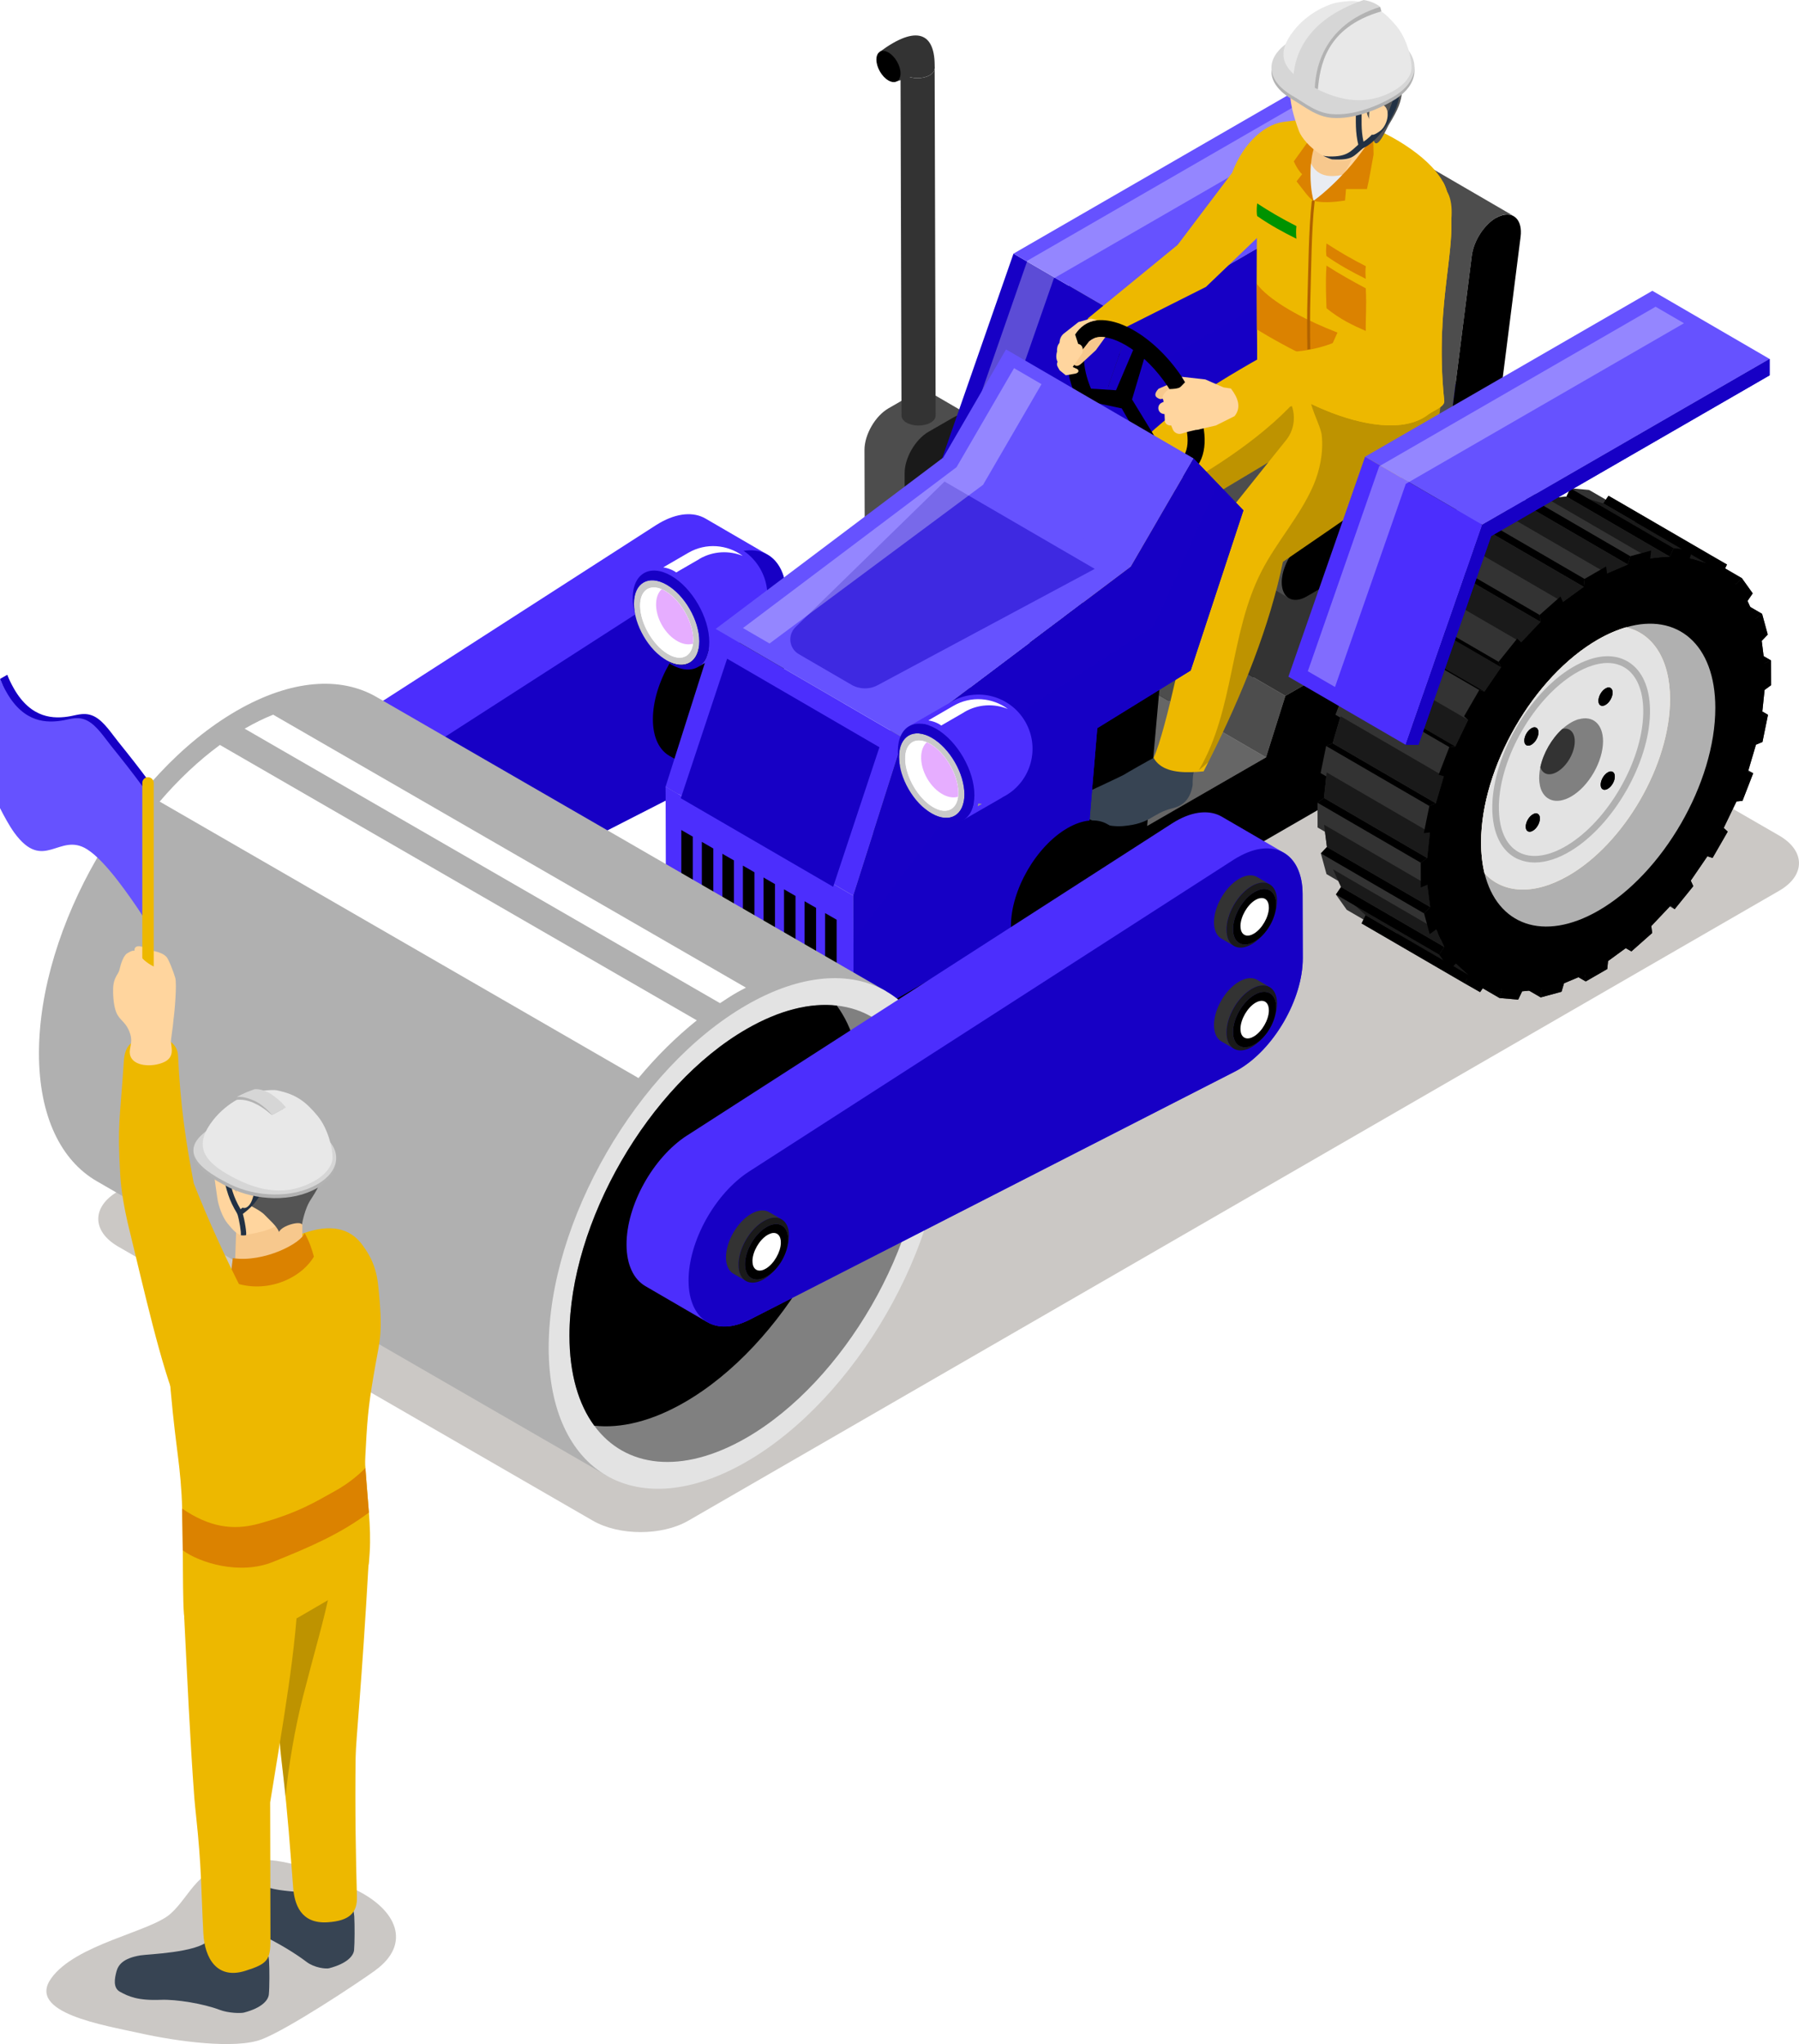 <?xml version="1.0" encoding="UTF-8"?>
<svg xmlns="http://www.w3.org/2000/svg" width="290.01" height="329.46" viewBox="0 0 290.01 329.46">
  <defs>
    <style>
      .cls-1, .cls-2 {
        fill: #edb800;
      }

      .cls-3, .cls-2, .cls-4, .cls-5, .cls-6, .cls-7, .cls-8, .cls-9, .cls-10, .cls-11, .cls-12, .cls-13, .cls-14, .cls-15, .cls-16, .cls-17 {
        fill-rule: evenodd;
      }

      .cls-3, .cls-18 {
        opacity: .2;
      }

      .cls-19 {
        fill: #7c7c7c;
      }

      .cls-20 {
        fill: gray;
      }

      .cls-21 {
        fill: #e3e3e3;
      }

      .cls-22 {
        fill: #50463e;
      }

      .cls-22, .cls-23 {
        mix-blend-mode: multiply;
      }

      .cls-22, .cls-23, .cls-24 {
        opacity: .3;
      }

      .cls-25 {
        opacity: .5;
      }

      .cls-25, .cls-26, .cls-6, .cls-23 {
        fill: #1700c5;
      }

      .cls-27 {
        fill: #fdeccf;
      }

      .cls-28, .cls-10 {
        fill: #f7c88d;
      }

      .cls-29 {
        fill: #969696;
      }

      .cls-4 {
        fill: #e9ecf2;
      }

      .cls-30 {
        fill: #4d4d4d;
      }

      .cls-31 {
        isolation: isolate;
      }

      .cls-5, .cls-32 {
        fill: #374453;
      }

      .cls-33 {
        fill: #c9c9c9;
      }

      .cls-34 {
        fill: #b0b0b0;
      }

      .cls-7, .cls-35 {
        fill: #ffd59e;
      }

      .cls-36, .cls-15 {
        fill: #6652ff;
      }

      .cls-8 {
        fill: #b06200;
      }

      .cls-37, .cls-24 {
        fill: #fff;
      }

      .cls-38 {
        fill: #666;
      }

      .cls-9 {
        fill: #223144;
      }

      .cls-24 {
        mix-blend-mode: screen;
      }

      .cls-39, .cls-12 {
        fill: #db8200;
      }

      .cls-11 {
        fill: #d6d6d6;
      }

      .cls-40 {
        fill: #4c2efd;
      }

      .cls-13 {
        fill: #b2b2b2;
      }

      .cls-14 {
        fill: #545454;
      }

      .cls-41 {
        fill: #333;
      }

      .cls-42 {
        fill: #1a1a1a;
      }

      .cls-16 {
        fill: #009300;
      }

      .cls-43 {
        fill: #e6adff;
      }

      .cls-17 {
        fill: #e8e8e8;
      }
    </style>
  </defs>
  <g class="cls-31">
    <g id="_レイヤー_2" data-name="レイヤー 2">
      <g id="Layout">
        <g>
          <g>
            <path class="cls-22" d="M286.82,143.57l-175.85,101.53c-4.25,2.46-11.15,2.46-15.41,0l-76.53-44.19c-4.25-2.46-4.25-6.44,0-8.89l175.85-101.53c4.25-2.46,11.15-2.46,15.41,0l76.53,44.19c4.25,2.46,4.25,6.44,0,8.89Z"/>
            <g>
              <path class="cls-40" d="M27.56,134.95l78.15-50.28c.2-.13.41-.26.61-.37,2.88-1.66,5.51-1.82,7.41-.72l9.99,5.81c1.85,1.06,3.03,3.37,3.04,6.67l.03,10.31c.02,6.64-4.67,14.69-10.38,17.98-.2.12-.4.23-.61.33l-78.18,39.97c-2.71,1.39-5.13,1.42-6.89.35.03.02.05.04.08.06l-9.99-5.81c-1.87-1.09-3.03-3.41-3.04-6.68-.02-6.35,4.27-14.07,9.78-17.62Z"/>
              <path class="cls-26" d="M116.31,90.11c-.2.12-.4.24-.61.37l-78.15,50.28c-5.51,3.55-9.8,11.27-9.78,17.62.02,6.35,4.33,9.1,9.85,6.28l78.18-39.97c.2-.1.41-.21.61-.33,5.7-3.29,10.39-11.34,10.38-17.98l-.03-10.31c-.02-6.64-4.74-9.25-10.44-5.95Z"/>
            </g>
            <g>
              <path d="M120.51,129.1l-12.59-7.27c-1.65-.95-2.67-2.99-2.67-5.9,0-5.81,4.08-12.87,9.11-15.77,2.51-1.45,4.79-1.59,6.44-.64l12.59,7.27-12.88,22.3Z"/>
              <path class="cls-21" d="M136.06,112.69c0-5.81-4.08-8.16-9.11-5.26-5.03,2.9-9.11,9.96-9.11,15.77s4.08,8.16,9.11,5.26c5.03-2.9,9.11-9.96,9.11-15.77Z"/>
            </g>
            <g>
              <g>
                <path class="cls-30" d="M143.22,65.82l3.97-2.29c1.08-.62,2.05-.68,2.76-.27l6.47,3.76c.69.4,1.13,1.26,1.13,2.49l.06,21.92c0,2.47-1.73,5.46-3.87,6.7l-3.97,2.29c-1.08.62-2.06.68-2.76.26,0,0-6.46-3.75-6.46-3.75-.7-.4-1.13-1.27-1.13-2.49l-.06-21.92c0-2.47,1.72-5.46,3.86-6.7Z"/>
                <path class="cls-42" d="M149.69,69.59c-2.14,1.24-3.87,4.23-3.86,6.7l.06,21.92c0,2.47,1.75,3.46,3.89,2.22l3.97-2.29c2.14-1.24,3.87-4.23,3.87-6.7l-.06-21.92c0-2.47-1.75-3.45-3.89-2.22l-3.97,2.29Z"/>
              </g>
              <g>
                <g class="cls-31">
                  <path class="cls-41" d="M145.17,11.02l.16,55.98c0,.4.27.81.8,1.12,1.07.62,2.81.62,3.89,0,.54-.31.81-.72.81-1.14l-.16-55.98c0,.41-.27.82-.81,1.14-1.08.62-2.82.62-3.89,0-.53-.31-.8-.71-.8-1.12Z"/>
                  <path class="cls-41" d="M145.98,9.88c-1.08.62-1.08,1.63-.01,2.25,1.07.62,2.81.62,3.89,0,1.08-.62,1.08-1.63.01-2.25-1.07-.62-2.81-.62-3.89,0Z"/>
                </g>
                <path class="cls-41" d="M150.67,11c.16-5.8-2.92-7.04-8.83-2.66l2.77,4.75c.86-.22,6.06-2.09,6.06-2.09Z"/>
                <path d="M141.28,9.6c0-1.24.87-1.75,1.94-1.14,1.08.62,1.95,2.13,1.95,3.37s-.87,1.76-1.95,1.14c-1.07-.61-1.94-2.12-1.94-3.37Z"/>
              </g>
            </g>
            <g>
              <g class="cls-31">
                <path class="cls-40" d="M118.63,103.99l-6.12,3.52c.88-.5,1.49-1.46,1.72-2.8-2.75-.24-5.33-1.76-6.82-4.33-1.49-2.58-1.51-5.59-.33-8.09-1.26-.46-2.39-.42-3.26.08l6.12-3.52s.1-.05.15-.07c.17-.11.34-.22.52-.33,4.18-2.41,9.52-.98,11.93,3.2,2.41,4.18.98,9.52-3.2,11.93-.17.1-.33.18-.5.27-.07.05-.14.1-.21.15Z"/>
                <g>
                  <path class="cls-29" d="M115.56,104.9c-.34.2-.6.34-.68.39.04-.15.07-.3.09-.45.2,0,.39.03.59.06Z"/>
                  <path class="cls-37" d="M112.77,90.09c-3.8,2.2-4.17,2.41-3.46,2.01-.1.05-.19.11-.3.17-.7-.53-1.67-.77-2.09-.82.21-.12.41-.24.6-.35-.71.41-.34.19,3.46-2.01,2.84-1.64,6.28-1.33,8.76.51-2.2-.89-4.77-.8-6.98.48Z"/>
                </g>
                <path class="cls-33" d="M112.74,103.37c0-3.37-2.36-7.46-5.27-9.13-2.91-1.67-5.27-.29-5.27,3.08,0,3.37,2.36,7.46,5.27,9.13,2.91,1.67,5.27.29,5.27-3.08Z"/>
                <path class="cls-26" d="M114.34,103.48c0,3.95-2.76,5.56-6.17,3.61-.74-.43-1.45-.98-2.11-1.64-.13-.13-.27-.26-.4-.4.56.56,1.17,1.04,1.8,1.4,2.91,1.67,5.27.29,5.27-3.08,0-3.37-2.36-7.46-5.27-9.13-2.91-1.67-5.27-.29-5.27,3.08,0,.71.11,1.45.3,2.2-.05-.18-.09-.36-.14-.54-.23-.87-.35-1.74-.35-2.58,0-3.95,2.76-5.56,6.17-3.61,3.41,1.95,6.17,6.74,6.17,10.69Z"/>
              </g>
              <path class="cls-37" d="M107.6,105.37c-2.36-1.44-4.34-4.85-4.41-7.63-.07-2.78,1.78-3.86,4.15-2.43,2.36,1.44,4.34,4.86,4.41,7.63.07,2.78-1.78,3.86-4.15,2.43Z"/>
              <path class="cls-37" d="M111.71,103.74c.03-.25.05-.51.04-.79-.08-2.78-2.05-6.2-4.41-7.63-.23-.14-.46-.26-.67-.35-2.03-.86-3.54.27-3.47,2.78.07,2.77,2.04,6.19,4.41,7.63,2.12,1.29,3.84.55,4.11-1.64Z"/>
              <path class="cls-43" d="M111.71,103.74c.03-.25.05-.51.04-.79-.08-2.78-2.05-6.2-4.41-7.63-.23-.14-.46-.26-.67-.35-.52.48-.85,1.23-.9,2.2-.13,2.39,1.49,5.2,3.62,6.27.85.43,1.66.51,2.33.31Z"/>
            </g>
            <g>
              <g>
                <polygon class="cls-41" points="155.6 86.18 155.59 82.19 156.64 81.43 157.01 77.95 156.09 77.42 156.98 73.05 158.03 72.61 159.25 68.46 158.48 68.01 160.2 63.55 161.17 63.46 163.23 59.18 162.58 58.59 165.03 54.36 165.87 54.61 168.54 50.69 168.14 49.81 171.14 46.07 171.92 46.53 174.91 43.38 174.76 42.25 178.11 39.29 179.01 39.81 181.87 37.73 182 36.45 185.48 34.44 186.65 35.13 188.98 34.13 189.37 32.79 192.73 31.88 194.59 32.96 195.73 32.85 196.36 31.51 199.37 31.77 202.07 33.34 202.5 32.72 204.96 34.12 221.6 43.79 221.3 44.42 224 46 225.75 48.45 224.91 49.67 225.35 50.64 227.26 51.75 228.17 55.09 227.2 56.1 227.51 58.57 228.7 59.26 228.71 63.25 227.66 64.01 227.3 67.49 228.21 68.02 227.32 72.4 226.27 72.84 225.05 76.97 225.83 77.43 224.1 81.89 223.13 81.99 221.07 86.26 221.72 86.85 219.28 91.09 218.44 90.83 215.76 94.75 216.17 95.63 213.16 99.36 212.39 98.91 209.4 102.07 209.54 103.19 206.19 106.16 205.28 105.63 202.43 107.71 202.3 108.99 198.83 111 197.65 110.32 195.33 111.3 194.93 112.66 191.57 113.56 189.71 112.48 188.58 112.59 187.94 113.92 184.93 113.67 182.23 112.1 181.8 112.72 179.34 111.32 162.7 101.65 163.01 101.02 160.3 99.45 158.56 96.99 159.39 95.77 158.95 94.81 157.04 93.7 156.13 90.36 157.11 89.33 156.8 86.88 155.6 86.18"/>
                <polygon points="205.79 105.26 189.15 95.59 189.55 96.49 206.19 106.16 205.79 105.26"/>
                <polygon points="228.21 68.02 211.57 58.35 210.59 58.45 227.23 68.12 228.21 68.02"/>
                <polygon points="198.69 109.87 182.05 100.2 182.19 101.33 198.83 111 198.69 109.87"/>
                <polygon points="228.7 59.26 212.06 49.59 211.01 50.04 227.65 59.71 228.7 59.26"/>
                <polygon points="191.71 112.28 175.07 102.61 174.93 103.89 191.57 113.56 191.71 112.28"/>
                <polygon points="227.26 51.75 210.62 42.08 209.58 42.85 226.22 52.52 227.26 51.75"/>
                <polygon points="185.33 112.32 168.69 102.65 168.29 104 184.93 113.67 185.33 112.32"/>
                <polygon points="224 46 207.36 36.33 206.39 37.35 223.03 47.02 224 46"/>
                <polygon points="179.98 109.98 163.34 100.31 162.7 101.65 179.34 111.32 179.98 109.98"/>
                <polygon points="219.14 42.39 202.5 32.72 201.66 33.94 218.3 43.61 219.14 42.39"/>
                <polygon class="cls-42" points="177.91 108.09 161.27 98.42 163.34 100.31 179.98 109.98 177.91 108.09"/>
                <polygon class="cls-42" points="218.3 43.61 201.66 33.94 198.97 33.13 215.61 42.79 218.3 43.61"/>
                <polygon points="176.03 105.44 159.39 95.77 158.56 96.99 175.2 106.66 176.03 105.44"/>
                <polygon points="213 41.18 196.36 31.51 195.73 32.85 212.36 42.52 213 41.18"/>
                <polygon class="cls-42" points="174.73 102.6 158.09 92.93 159.39 95.77 176.03 105.44 174.73 102.6"/>
                <polygon class="cls-42" points="212.36 42.52 195.73 32.85 192.59 33.17 209.23 42.84 212.36 42.52"/>
                <polygon points="173.75 99 157.11 89.33 156.13 90.36 172.77 100.03 173.75 99"/>
                <polygon points="206.01 42.46 189.37 32.79 188.98 34.13 205.62 43.8 206.01 42.46"/>
                <polygon class="cls-42" points="173.29 95.4 156.65 85.73 157.11 89.33 173.75 99 173.29 95.4"/>
                <polygon class="cls-42" points="205.62 43.8 188.98 34.13 185.62 35.57 202.26 45.24 205.62 43.8"/>
                <polygon points="173.28 91.1 156.64 81.43 155.59 82.19 172.23 91.86 173.28 91.1"/>
                <polygon points="198.64 46.12 182 36.45 181.87 37.73 198.51 47.4 198.64 46.12"/>
                <polygon class="cls-42" points="173.72 86.98 157.08 77.31 156.64 81.43 173.28 91.1 173.72 86.98"/>
                <polygon class="cls-42" points="198.51 47.4 181.87 37.73 178.52 40.17 195.16 49.84 198.51 47.4"/>
                <polygon points="174.67 82.28 158.03 72.61 156.98 73.05 173.62 82.72 174.67 82.28"/>
                <polygon points="191.4 51.92 174.76 42.25 174.91 43.38 191.55 53.05 191.4 51.92"/>
                <polygon class="cls-42" points="175.95 77.93 159.31 68.26 158.03 72.61 174.67 82.28 175.95 77.93"/>
                <polygon class="cls-42" points="191.55 53.05 174.91 43.38 171.79 46.67 188.42 56.34 191.55 53.05"/>
                <polygon class="cls-42" points="179.87 68.85 163.23 59.18 161.17 63.46 177.81 73.13 179.87 68.85"/>
                <polygon class="cls-42" points="185.18 60.36 168.54 50.69 165.87 54.61 182.51 64.28 185.18 60.36"/>
                <polygon points="177.81 73.13 161.17 63.46 160.2 63.55 176.84 73.22 177.81 73.13"/>
                <polygon points="184.78 59.48 168.14 49.81 168.54 50.69 185.18 60.36 184.78 59.48"/>
                <polygon points="182.51 64.28 165.87 54.61 165.03 54.36 181.67 64.03 182.51 64.28"/>
                <polygon points="198.64 46.12 198.51 47.4 195.16 49.84 194.75 48.96 191.4 51.92 191.55 53.05 188.42 56.34 187.78 55.74 184.78 59.48 185.18 60.36 182.51 64.28 181.67 64.03 179.22 68.26 179.87 68.85 177.81 73.13 176.84 73.22 175.12 77.68 175.95 77.93 174.67 82.28 173.62 82.72 172.73 87.09 173.72 86.98 173.28 91.1 172.23 91.86 172.24 95.85 173.29 95.4 173.75 99 172.77 100.03 173.68 103.37 174.73 102.6 176.03 105.44 175.2 106.66 176.94 109.12 177.91 108.09 179.98 109.98 179.34 111.32 181.8 112.72 182.64 111.49 185.33 112.32 184.93 113.67 187.94 113.92 188.58 112.59 191.71 112.28 191.57 113.56 194.93 112.66 195.33 111.3 198.69 109.87 198.83 111 202.3 108.99 202.43 107.71 205.79 105.26 206.19 106.16 209.54 103.19 209.4 102.07 212.52 98.77 213.16 99.36 216.17 95.63 215.76 94.75 218.44 90.83 219.28 91.09 221.72 86.85 221.07 86.26 223.13 81.99 224.1 81.89 225.83 77.43 224.99 77.17 226.27 72.84 227.32 72.4 228.21 68.02 227.23 68.12 227.66 64.01 228.71 63.25 228.7 59.26 227.65 59.71 227.2 56.1 228.17 55.09 227.26 51.75 226.22 52.52 224.91 49.67 225.75 48.45 224 46 223.03 47.02 220.96 45.13 221.6 43.79 219.14 42.39 218.3 43.61 215.61 42.79 216.01 41.44 213 41.18 212.36 42.52 209.23 42.84 209.37 41.55 186.54 47.08 205.62 43.8 202.26 45.24 202.12 44.11 198.64 46.12"/>
              </g>
              <path class="cls-38" d="M205.34,53.92c-1.44.42-2.94,1.06-4.5,1.95-10.43,5.98-18.87,20.63-18.88,32.7,0,1.84.2,3.51.56,5.01,2.05,8.32,9.47,11.11,18.32,6.03,10.42-5.98,18.88-20.61,18.88-32.7,0-10.27-6.13-15.39-14.38-12.99Z"/>
            </g>
            <g class="cls-31">
              <polygon class="cls-26" points="182.29 51.87 163.38 40.88 151.02 76.34 169.93 87.33 182.29 51.87"/>
              <polygon class="cls-36" points="228.6 25.13 209.69 14.15 163.38 40.88 182.29 51.87 228.6 25.13"/>
              <polygon class="cls-26" points="169.93 87.33 176.03 97.39 177.73 96.4 210.63 77.37 225.58 36.11 228.6 27.76 228.6 25.13 182.28 51.88 169.93 87.33"/>
              <polygon class="cls-24" points="165.61 42.02 210.15 16.31 214.73 18.97 169.89 44.86 158.48 77.61 154.1 75.06 165.61 42.02"/>
            </g>
            <polygon class="cls-23" points="175.79 93.19 177.73 96.4 210.63 77.37 225.58 36.11 188.14 57.72 175.79 93.19"/>
            <polygon class="cls-38" points="204.09 122.07 177.62 106.69 153.71 120.49 179.87 136.06 204.09 122.07"/>
            <polygon class="cls-30" points="204.09 122.07 177.62 106.69 180.73 96.78 207.21 112.16 204.09 122.07"/>
            <g class="cls-31">
              <polygon class="cls-41" points="237.1 94.91 210.62 79.52 180.73 96.78 207.21 112.16 237.1 94.91"/>
              <polygon class="cls-19" points="174.9 121.62 148.42 106.24 137.31 132.22 163.78 147.6 174.9 121.62"/>
              <polygon points="163.78 147.6 174.9 110.89 187.58 103.56 184.93 133.12 204.09 122.07 207.21 112.16 237.1 94.91 237.16 116.29 151.51 165.74 136.65 174.32 136.65 163.27 163.78 147.6"/>
            </g>
            <g class="cls-31">
              <polygon class="cls-41" points="217.63 84.37 194.94 71.18 186.93 94.62 209.62 107.81 217.63 84.37"/>
              <polygon class="cls-40" points="245.57 68.24 222.88 55.05 194.94 71.18 217.63 84.37 245.57 68.24"/>
              <polygon class="cls-40" points="217.63 84.37 209.62 107.81 245.62 87.02 245.57 68.24 217.63 84.37"/>
            </g>
            <g class="cls-31">
              <path class="cls-30" d="M212.52,26.85c.31-2.43,2-5.01,3.92-6.12.21-.12.42-.22.64-.31.87-.34,1.63-.31,2.21.03l24.74,14.38c-.58-.34-1.34-.37-2.21-.03-.21.08-.43.19-.64.31-1.92,1.11-3.61,3.69-3.92,6.12l-4.15,32.76-24.74-14.38,4.15-32.76Z"/>
              <path class="cls-30" d="M185.87,72.6l22.51-13,24.74,14.38-22.51,13c-2.2,1.27-3.97,4.35-3.97,6.88,0,1.25.45,2.14,1.16,2.55l-24.74-14.38c-.71-.42-1.16-1.3-1.16-2.55,0-2.53,1.77-5.61,3.97-6.88Z"/>
              <path d="M241.18,35.11c-1.92,1.11-3.61,3.69-3.92,6.12l-4.15,32.76-22.51,13c-2.2,1.27-3.97,4.35-3.97,6.88,0,2.52,1.8,3.54,3.99,2.28l29.3-16.91,5.21-41.09c.34-2.69-1.14-4.19-3.32-3.33-.21.08-.43.19-.64.31Z"/>
            </g>
            <path class="cls-1" d="M205.21,35.89l-10.8,10.35-17.12,8.61c-2.21-.62-3.29-1.39-1.85-3.59l14.4-11.79,8.79-11.63c1.82-4.86,5.47-8.15,8.88-8.24l-2.29,16.3Z"/>
            <path d="M179.31,112.86c-.31,2.27.69,3.82.27,5.91-.84,2.05-3.66,2.47-5.41,2.52-3.38.09-5.62,1.72-10.07,1.67-2.92-.03-4-1-4.33-2.74.02-.78.57-1.5,1.6-2.16,0,0,6.48-2.4,6.65-2.48.17-.08,3.8-2.72,3.88-2.92.08-.2,1.75-4.74,1.75-4.74l6.69,1-1.03,3.95Z"/>
            <path class="cls-1" d="M171.9,112.65c.8,2.79,4.7,2.27,8.96,1.38,1.07-2.68,2.08-5.32,3.02-7.89,3.19-8.65,5.64-16.61,6.87-23.42l13.7-8.19,7.44-4.45-1.61-5.11-.46-1.45-.8-2.51-.94-3-.35-1.08-.48-1.52c-2.54,1.38-5.04,2.77-7.46,4.2-8.97,5.28-16.81,11.01-20.99,18.17-2.36,8.06-4.63,21.24-6.89,34.88Z"/>
            <path class="cls-18" d="M181.04,105.52l2.84.62c3.19-8.65,5.64-16.61,6.87-23.42l13.7-8.19,7.44-4.45-1.61-5.11-.46-1.45c-5.34,6.28-13.7,11.95-23.08,16.93-.2,9.55-1.12,20.93-5.69,25.06Z"/>
            <path class="cls-32" d="M192.98,122.78c-.34,1.1-.76,1.58-.72,3.78-.4,2.25-1.47,3.28-3.23,3.71-3.39.84-3.42,2.49-8,2.88-2.72.23-6.42-1.04-7.14-2.71-.15-.79.51-1.88,1.41-2.78,0,0,5.72-2.66,5.87-2.78.15-.12,4.59-2.66,4.81-2.71.55-.12,3.18-5.55,2.78-5.63l5.91,1.96-1.68,4.29Z"/>
            <path class="cls-1" d="M185.97,122.16c1.06,1.86,3.3,2.37,6.05,2.3.64-.01,1.32-.06,2.01-.13.26-.5.5-.99.74-1.47,5.66-11.24,9.93-22.09,12.04-32.31,10.21-7.05,21.84-14.6,24.03-18.69,1.09-3.53,1.62-6.68,1.39-9.32,0-.06-.01-.13-.01-.18-.01-.14-.03-.27-.04-.4,0-.06-.01-.11-.01-.17-.01-.06-.03-.13-.03-.18-.18-1.13-.51-2.16-1.01-3.05l-7.32-.98-10.73-1.4-5.84-.77c-.07.96-.11,1.94-.11,2.94,0,.72.01,1.45.07,2.14.11,1.64.41,3.25.98,4.71.03.09.06.18.09.27.61,1.84.31,3.89-.91,5.43l-2.91,3.63-8.21,10.27c-1.04,1.26-1.77,2.75-2.16,4.34-3.11,13.47-5.97,28.15-8.11,33.04Z"/>
            <path class="cls-18" d="M193.27,124.13c.52-.4,1.02-.82,1.5-1.28,5.66-11.24,9.93-22.09,12.04-32.31,10.21-7.05,21.84-14.6,24.03-18.69,1.09-3.53,1.62-6.68,1.39-9.32,0-.06-.01-.13-.01-.18-.24-.03-.48-.04-.72-.06-3.23-.2-6.49-.2-9.73.01-1.91.11-9.13-.09-10.36,1.42-.79.96,1.52,4.79,1.67,6.49.27,2.74-.3,5.6-1.39,8.11-2.16,4.92-5.87,8.98-8.32,13.75-5.15,10-4.37,22.37-10.1,32.04Z"/>
            <path class="cls-1" d="M202.6,45.75c0,2.41.01,4.88.03,7.36,0,1.05.01,2.1.03,3.15,0,.69.01,1.39.01,2.08.09,3.37,19.84,14.52,27.61,8.44.81-.61,2.55-1.18,2.55-2.1-.23-2.17-.35-4.2-.4-6.11-.07-2.23-.01-4.3.1-6.24.51-9.43,2.47-15.58.78-21.28-.07-.31-.17-.57-.27-.84-.11-.31-.26-.61-.43-.92-2.37-4.32-9.4-8.28-13.6-9.49-4.48-1.29-11.9-.18-11.9-.18,0,0-4.37,7.77-4.44,15.94-.07,3.15-.09,6.61-.09,10.19Z"/>
            <path class="cls-39" d="M202.6,45.75c0,2.41.01,4.88.03,7.36,3.46,2.11,15.43,9.03,21.76,8.15,4.85-.68,7.08-1.91,8.04-2.69-.07-2.23-.01-4.3.1-6.24-1.3.98-4.61,3.26-7.6,3.59-3.69.38-18.56-5.12-22.33-10.17Z"/>
            <path class="cls-1" d="M202.66,56.26c0,.69.01,1.39.01,2.08.09,3.37,19.84,14.52,27.61,8.44.81-.61,2.55-1.18,2.55-2.1-1.8-17.01,2.81-25.76.48-33.63-.09-.41-.34-1.11-.69-1.76-1.57,4.28-4.98,12.97-10.22,20.3-5.13,7.16-14.9,7.9-19.74,6.67Z"/>
            <path class="cls-1" d="M231.67,43.39c-1.42,2.89-5.29,9.71-7.95,14.33-1.69,2.95-4.53,5.06-7.84,5.84l-16.44,4.09c-2.47.55-4.76-4.21-2.29-5.68l17.58-6.41,7.6-16.94s4.88-10.48,9.16-9.16c4.27,1.32,2.29,9.61.18,13.92Z"/>
            <g>
              <path class="cls-28" d="M189.53,61.45l-2.77,1.21c-.79.85-.63,1.38.25,1.67l1.63-.18.89-2.7Z"/>
              <path d="M174.98,66.91c-2.75-4.56-3.67-9.08-2.45-12.08.64-1.58,1.82-2.63,3.42-3.05,4.45-1.17,11.16,3.26,15.27,10.07,2.75,4.56,3.67,9.08,2.45,12.08-.64,1.58-1.82,2.63-3.42,3.05-.48.13-.98.19-1.51.19-4.36,0-10.09-4.18-13.76-10.26ZM176.65,54.44c-.75.2-1.26.66-1.57,1.43-.87,2.14.01,5.92,2.25,9.63,3.75,6.22,9.35,9.59,12.22,8.83.75-.2,1.26-.66,1.57-1.43.87-2.14-.02-5.92-2.25-9.63-3.4-5.64-8.33-8.94-11.36-8.94-.31,0-.6.03-.87.1Z"/>
              <path class="cls-28" d="M178.16,54.37l-1.49,2.06-1.73,1.61-.71.64c-1,.87-1.65-.38-.95-1.14l1.42-1.41.88-1.12c.88-.72,1.74-.79,2.59-.65Z"/>
              <path class="cls-35" d="M176.85,51.59l-.98-.25-2.01.57-2.36,1.85c-.47.38-.67.91-.71,1.51-.32.38-.43.85-.39,1.4-.18.63-.16,1.18.09,1.65-.28.52.1.93.34,1.37l.98.8,1.56-.27c.64-.16.62-.64.11-.82l-.55-.25,1.56-2.24.05-.53c.05-.46-.27-.88-.73-.95-.01,0-.49-1.51-.49-1.51.8-1.23,1.92-2.07,3.52-2.31Z"/>
              <path class="cls-35" d="M199.03,67.06c1.08-1.35.61-2.86-.6-4.44l-1.19-.18-2.93-1.28-3.81-.43.54.88-1.4,1.43,3.25,6.26,3.12-.72,3.02-1.51Z"/>
              <path class="cls-35" d="M193.58,69.1l-1.96.46-1.14.33c-.58.17-1.19-.13-1.42-.68l-.26-.63c-.57.03-.95-.28-1.02-.7l-.05-1.13-.23-.04c-.43-.08-.75-.45-.77-.89-.02-.38.19-.74.53-.9l.33-.16-.15-.56c-.14-.51.62-1.28,1.1-1.49,1.35-.04,1.98-.17,2.67-1.18l2.38,7.58Z"/>
              <polygon points="184.79 56.65 182.49 64.38 189.53 75.9 186.72 75.99 180.83 65.83 174.12 64.38 173.56 62.5 179.91 62.9 183.1 55.41 184.79 56.65"/>
            </g>
            <g class="cls-31">
              <path class="cls-36" d="M192.43,73.9l-30.25-17.58-10.13,17.44c8.43,6.49,18.76,12.26,30.25,17.58l10.13-17.44Z"/>
              <g>
                <polygon class="cls-37" points="137.56 144.36 107.3 126.78 107.35 145.71 137.61 163.29 137.56 144.36"/>
                <polygon class="cls-40" points="137.56 144.36 107.3 126.78 107.35 145.71 137.61 163.29 137.56 144.36"/>
              </g>
              <g>
                <polygon class="cls-40" points="145.62 118.95 115.37 101.37 107.3 126.78 137.56 144.36 145.62 118.95"/>
                <polygon class="cls-26" points="141.77 120.44 117.22 106.17 109.75 128.66 134.31 142.93 141.77 120.44"/>
              </g>
              <g>
                <polygon class="cls-36" points="182.3 91.34 152.04 73.76 115.37 101.37 145.62 118.95 182.3 91.34"/>
                <path class="cls-25" d="M176.48,91.69l-24.21-14.07-24.03,23.46c-1.31,1.28-1.04,3.45.54,4.36l8.48,4.93c1.3.75,2.9.78,4.22.07l35-18.75Z"/>
              </g>
              <g>
                <polygon class="cls-26" points="137.56 144.36 137.61 162.09 137.61 164.96 174.67 143.58 176.89 117.36 191.94 108.07 200.44 82.26 196.29 77.93 192.43 73.91 182.3 91.35 145.63 118.96 137.56 144.36"/>
                <polygon class="cls-26" points="137.56 144.36 137.61 162.09 137.61 164.96 174.67 143.58 176.89 117.36 191.94 108.07 200.44 82.26 196.29 77.93 192.43 73.91 182.3 91.35 145.63 118.96 137.56 144.36"/>
              </g>
              <polygon class="cls-23" points="137.61 151.44 137.61 164.96 174.67 143.58 176.89 117.36 191.94 108.07 200.44 82.26 196.29 77.93 186.02 100.87 165.87 113.92 137.61 151.44"/>
            </g>
            <g>
              <g>
                <polygon class="cls-41" points="212.4 133.37 212.39 129.38 213.44 128.62 213.81 125.14 212.89 124.61 213.78 120.24 214.83 119.8 216.05 115.65 215.28 115.2 217 110.75 217.97 110.65 220.03 106.37 219.38 105.78 221.83 101.55 222.67 101.8 225.34 97.88 224.94 97 227.94 93.26 228.72 93.72 231.7 90.57 231.56 89.45 234.91 86.48 235.81 87 238.67 84.92 238.8 83.64 242.28 81.63 243.45 82.32 245.77 81.32 246.17 79.98 249.53 79.07 251.39 80.15 252.52 80.04 253.16 78.7 256.17 78.97 258.87 80.53 259.3 79.91 261.76 81.32 278.4 90.99 278.1 91.62 280.8 93.19 282.55 95.64 281.71 96.86 282.15 97.83 284.06 98.94 284.97 102.28 284 103.3 284.31 105.76 285.5 106.45 285.51 110.44 284.46 111.21 284.1 114.68 285.01 115.21 284.12 119.59 283.07 120.03 281.85 124.16 282.63 124.62 280.9 129.08 279.93 129.18 277.87 133.45 278.52 134.04 276.08 138.28 275.24 138.02 272.56 141.94 272.97 142.83 269.96 146.55 269.19 146.1 266.2 149.26 266.34 150.38 262.99 153.35 262.08 152.82 259.23 154.9 259.1 156.19 255.63 158.19 254.45 157.51 252.13 158.49 251.73 159.85 248.37 160.76 246.5 159.67 245.38 159.78 244.74 161.12 241.73 160.86 239.03 159.29 238.6 159.91 236.14 158.51 219.5 148.84 219.8 148.21 217.1 146.64 215.36 144.18 216.19 142.96 215.75 142 213.84 140.89 212.93 137.55 213.91 136.52 213.6 134.07 212.4 133.37"/>
                <polygon points="262.59 152.45 245.95 142.78 246.35 143.68 262.99 153.35 262.59 152.45"/>
                <polygon points="285.01 115.21 268.37 105.54 267.39 105.64 284.03 115.31 285.01 115.21"/>
                <polygon points="255.49 157.07 238.85 147.4 238.99 148.52 255.63 158.19 255.49 157.07"/>
                <polygon points="285.5 106.45 268.86 96.78 267.81 97.23 284.45 106.9 285.5 106.45"/>
                <polygon points="248.51 159.47 231.87 149.8 231.73 151.09 248.37 160.76 248.51 159.47"/>
                <polygon points="284.06 98.94 267.42 89.27 266.37 90.04 283.01 99.71 284.06 98.94"/>
                <polygon points="242.13 159.51 225.49 149.84 225.09 151.19 241.73 160.86 242.13 159.51"/>
                <polygon points="280.8 93.19 264.16 83.52 263.19 84.54 279.83 94.21 280.8 93.19"/>
                <polygon points="236.78 157.17 220.14 147.5 219.5 148.84 236.14 158.51 236.78 157.17"/>
                <polygon points="275.94 89.58 259.3 79.91 258.46 81.14 275.1 90.81 275.94 89.58"/>
                <polygon class="cls-42" points="234.71 155.28 218.07 145.61 220.14 147.5 236.78 157.17 234.71 155.28"/>
                <polygon class="cls-42" points="275.1 90.81 258.46 81.14 255.77 80.32 272.41 89.99 275.1 90.81"/>
                <polygon points="232.83 152.63 216.19 142.96 215.36 144.18 232 153.85 232.83 152.63"/>
                <polygon points="269.8 88.37 253.16 78.7 252.52 80.04 269.16 89.71 269.8 88.37"/>
                <polygon class="cls-42" points="231.53 149.79 214.89 140.12 216.19 142.96 232.83 152.63 231.53 149.79"/>
                <polygon class="cls-42" points="269.16 89.71 252.52 80.04 249.39 80.36 266.03 90.03 269.16 89.71"/>
                <polygon points="230.55 146.19 213.91 136.52 212.93 137.55 229.57 147.22 230.55 146.19"/>
                <polygon points="262.81 89.65 246.17 79.98 245.77 81.32 262.41 90.99 262.81 89.65"/>
                <polygon class="cls-42" points="230.09 142.6 213.45 132.93 213.91 136.52 230.55 146.19 230.09 142.6"/>
                <polygon class="cls-42" points="262.41 90.99 245.77 81.32 242.42 82.76 259.06 92.43 262.41 90.99"/>
                <polygon points="230.08 138.29 213.44 128.62 212.39 129.38 229.03 139.05 230.08 138.29"/>
                <polygon points="255.44 93.31 238.8 83.64 238.67 84.92 255.31 94.59 255.44 93.31"/>
                <polygon class="cls-42" points="230.51 134.17 213.87 124.5 213.44 128.62 230.08 138.29 230.51 134.17"/>
                <polygon class="cls-42" points="255.31 94.59 238.67 84.92 235.32 87.36 251.96 97.03 255.31 94.59"/>
                <polygon points="231.47 129.47 214.83 119.8 213.78 120.24 230.42 129.91 231.47 129.47"/>
                <polygon points="248.2 99.12 231.56 89.45 231.7 90.57 248.34 100.24 248.2 99.12"/>
                <polygon class="cls-42" points="232.75 125.12 216.11 115.45 214.83 119.8 231.47 129.47 232.75 125.12"/>
                <polygon class="cls-42" points="248.34 100.24 231.7 90.57 228.58 93.86 245.22 103.53 248.34 100.24"/>
                <polygon class="cls-42" points="236.67 116.04 220.03 106.37 217.97 110.65 234.61 120.32 236.67 116.04"/>
                <polygon class="cls-42" points="241.98 107.55 225.34 97.88 222.67 101.8 239.31 111.47 241.98 107.55"/>
                <polygon points="234.61 120.32 217.97 110.65 217 110.75 233.64 120.42 234.61 120.32"/>
                <polygon points="241.58 106.67 224.94 97 225.34 97.88 241.98 107.55 241.58 106.67"/>
                <polygon points="239.31 111.47 222.67 101.8 221.83 101.55 238.47 111.22 239.31 111.47"/>
                <polygon points="255.44 93.31 255.31 94.59 251.96 97.03 251.55 96.15 248.2 99.12 248.34 100.24 245.22 103.53 244.58 102.93 241.58 106.67 241.98 107.55 239.31 111.47 238.47 111.22 236.02 115.45 236.67 116.04 234.61 120.32 233.64 120.42 231.92 124.87 232.75 125.12 231.47 129.47 230.42 129.91 229.53 134.28 230.51 134.17 230.08 138.29 229.03 139.05 229.04 143.04 230.09 142.6 230.55 146.19 229.57 147.22 230.48 150.56 231.53 149.79 232.83 152.63 232 153.85 233.74 156.31 234.71 155.28 236.78 157.17 236.14 158.51 238.6 159.91 239.44 158.69 242.13 159.51 241.73 160.86 244.74 161.12 245.38 159.78 248.51 159.47 248.37 160.76 251.73 159.85 252.13 158.49 255.49 157.07 255.63 158.19 259.1 156.19 259.23 154.9 262.59 152.45 262.99 153.35 266.34 150.38 266.2 149.26 269.32 145.96 269.96 146.55 272.97 142.83 272.56 141.94 275.24 138.02 276.08 138.28 278.52 134.04 277.87 133.45 279.93 129.18 280.9 129.08 282.63 124.62 281.79 124.37 283.07 120.03 284.12 119.59 285.01 115.21 284.03 115.31 284.46 111.21 285.51 110.44 285.5 106.45 284.45 106.9 284 103.3 284.97 102.28 284.06 98.94 283.01 99.71 281.71 96.86 282.55 95.64 280.8 93.19 279.83 94.21 277.76 92.32 278.4 90.99 275.94 89.58 275.1 90.81 272.41 89.99 272.81 88.64 269.8 88.37 269.16 89.71 266.03 90.03 266.17 88.74 262.81 89.65 262.41 90.99 259.06 92.43 258.92 91.3 255.44 93.31"/>
              </g>
              <path class="cls-34" d="M262.14,101.11c-1.44.42-2.94,1.06-4.5,1.95-10.43,5.98-18.87,20.63-18.88,32.7,0,1.84.2,3.51.56,5.01,2.05,8.32,9.47,11.11,18.32,6.03,10.42-5.98,18.88-20.61,18.88-32.7,0-10.27-6.13-15.39-14.38-12.99Z"/>
              <g>
                <path class="cls-27" d="M262.14,101.11c-1.44.42-2.94,1.06-4.5,1.95-10.43,5.98-18.87,20.63-18.88,32.7,0,1.84.2,3.51.56,5.01,2.97,3.21,7.89,3.59,13.46.4,9.08-5.21,16.43-17.95,16.44-28.47,0-6.48-2.81-10.61-7.09-11.59Z"/>
                <path class="cls-21" d="M262.14,101.11c-1.44.42-2.94,1.06-4.5,1.95-10.43,5.98-18.87,20.63-18.88,32.7,0,1.84.2,3.51.56,5.01,2.97,3.21,7.89,3.59,13.46.4,9.08-5.21,16.43-17.95,16.44-28.47,0-6.48-2.81-10.61-7.09-11.59Z"/>
              </g>
              <path class="cls-20" d="M254.49,115.92c-.39.12-.8.29-1.22.53-.49.29-.96.63-1.41,1.05-1.72,1.55-3.07,3.9-3.55,6.17-.12.57-.18,1.15-.19,1.7,0,.5.06.95.15,1.37.56,2.27,2.59,3.03,5,1.65,2.84-1.63,5.14-5.62,5.15-8.91,0-2.8-1.68-4.2-3.93-3.54Z"/>
              <path class="cls-41" d="M251.86,117.49c-1.72,1.55-3.07,3.9-3.55,6.17.37,1.13,1.43,1.49,2.71.75,1.57-.9,2.85-3.1,2.84-4.93,0-1.49-.84-2.26-2.01-1.99Z"/>
              <g>
                <path d="M259.45,124.38c-.09.03-.18.06-.27.12-.63.36-1.14,1.25-1.14,1.98,0,.11.01.21.03.3.12.5.57.67,1.11.36.63-.36,1.14-1.25,1.14-1.98,0-.62-.37-.93-.87-.79Z"/>
                <path d="M259.45,124.38c-.09.03-.18.06-.27.12-.63.36-1.14,1.25-1.14,1.98,0,.11.01.21.03.3.12.5.57.67,1.11.36.63-.36,1.14-1.25,1.14-1.98,0-.62-.37-.93-.87-.79Z"/>
              </g>
              <g>
                <path d="M247.14,117.27c-.09.03-.18.06-.27.12-.63.36-1.14,1.25-1.14,1.98,0,.11.01.21.03.3.12.5.57.67,1.11.36.63-.36,1.14-1.25,1.14-1.98,0-.62-.37-.93-.87-.79Z"/>
                <path d="M247.14,117.27c-.09.03-.18.06-.27.12-.63.36-1.14,1.25-1.14,1.98,0,.11.01.21.03.3.12.5.57.67,1.11.36.63-.36,1.14-1.25,1.14-1.98,0-.62-.37-.93-.87-.79Z"/>
              </g>
              <g>
                <path d="M247.37,131.14c-.09.03-.18.06-.27.12-.63.36-1.14,1.25-1.14,1.98,0,.11.01.21.03.3.12.5.57.67,1.11.36.63-.36,1.14-1.25,1.14-1.98,0-.62-.37-.93-.87-.79Z"/>
                <path d="M247.37,131.14c-.09.03-.18.06-.27.12-.63.36-1.14,1.25-1.14,1.98,0,.11.01.21.03.3.12.5.57.67,1.11.36.63-.36,1.14-1.25,1.14-1.98,0-.62-.37-.93-.87-.79Z"/>
              </g>
              <g>
                <path d="M259.09,110.85c-.09.03-.18.06-.27.12-.63.36-1.14,1.25-1.14,1.98,0,.11.01.21.03.3.12.5.57.67,1.11.36.63-.36,1.14-1.25,1.14-1.98,0-.62-.37-.93-.87-.79Z"/>
                <path d="M259.09,110.85c-.09.03-.18.06-.27.12-.63.36-1.14,1.25-1.14,1.98,0,.11.01.21.03.3.12.5.57.67,1.11.36.63-.36,1.14-1.25,1.14-1.98,0-.62-.37-.93-.87-.79Z"/>
              </g>
              <path class="cls-34" d="M244.81,138.52c-2.01-.86-3.37-2.72-3.95-5.37-.22-1.03-.32-2.17-.29-3.39.19-8.05,5.92-17.97,12.77-22.11,1.02-.62,2.03-1.09,3-1.4,2.57-.83,4.86-.57,6.61.74,2.05,1.53,3.13,4.39,3.04,8.05-.19,8.04-5.92,17.96-12.77,22.11-2.04,1.24-4.04,1.87-5.82,1.87-.92,0-1.79-.17-2.58-.51ZM256.66,107.28c-.9.29-1.83.72-2.78,1.29-6.57,3.98-12.07,13.49-12.25,21.22-.02,1.13.07,2.19.27,3.14.5,2.29,1.65,3.89,3.32,4.61,2,.86,4.64.4,7.43-1.29,6.57-3.98,12.07-13.5,12.25-21.22.08-3.31-.85-5.85-2.61-7.17-.89-.66-1.95-1-3.15-1-.78,0-1.61.14-2.48.42Z"/>
            </g>
            <g class="cls-31">
              <polygon class="cls-40" points="238.97 84.59 220.06 73.61 207.7 109.07 226.61 120.05 238.97 84.59"/>
              <polygon class="cls-36" points="285.28 57.86 266.37 46.87 220.06 73.61 238.97 84.59 285.28 57.86"/>
              <g>
                <polygon class="cls-26" points="238.97 84.59 226.61 120.05 228.66 120.06 240.38 86.41 285.28 60.49 285.28 57.86 238.97 84.59"/>
                <polygon class="cls-26" points="238.97 84.59 226.61 120.05 228.66 120.06 240.38 86.41 285.28 60.49 285.28 57.86 238.97 84.59"/>
              </g>
            </g>
            <g>
              <polygon points="134.87 158.64 133.01 157.57 133.01 147.17 134.87 148.24 134.87 158.64"/>
              <polygon points="131.56 156.73 129.7 155.66 129.7 145.26 131.56 146.33 131.56 156.73"/>
              <polygon points="128.24 154.81 126.39 153.74 126.39 143.34 128.24 144.41 128.24 154.81"/>
              <polygon points="124.93 152.9 123.08 151.83 123.08 141.43 124.93 142.5 124.93 152.9"/>
              <polygon points="121.62 150.99 119.76 149.92 119.76 139.52 121.62 140.59 121.62 150.99"/>
              <polygon points="118.31 149.08 116.45 148.01 116.45 137.61 118.31 138.68 118.31 149.08"/>
              <polygon points="114.99 147.16 113.14 146.09 113.14 135.69 114.99 136.76 114.99 147.16"/>
              <polygon points="111.68 145.25 109.83 144.18 109.83 133.78 111.68 134.85 111.68 145.25"/>
            </g>
            <g>
              <g class="cls-31">
                <path class="cls-40" d="M161.37,128.66l-6.12,3.52c.88-.5,1.49-1.46,1.72-2.8-2.75-.24-5.33-1.76-6.82-4.33-1.49-2.58-1.51-5.59-.33-8.09-1.26-.46-2.39-.42-3.26.08l6.12-3.52s.1-.05.15-.07c.17-.11.34-.22.52-.33,4.18-2.41,9.52-.98,11.93,3.2,2.41,4.18.98,9.52-3.2,11.93-.17.1-.33.18-.5.27-.07.05-.14.1-.21.15Z"/>
                <g>
                  <path class="cls-29" d="M158.29,129.57c-.34.2-.6.34-.68.39.04-.15.07-.3.09-.45.2,0,.39.03.59.06Z"/>
                  <path class="cls-37" d="M155.5,114.76c-3.8,2.2-4.17,2.41-3.46,2.01-.1.05-.19.11-.3.17-.7-.53-1.67-.77-2.09-.82.21-.12.41-.24.6-.35-.71.41-.34.19,3.46-2.01,2.84-1.64,6.28-1.33,8.76.51-2.2-.89-4.77-.8-6.98.48Z"/>
                </g>
                <path class="cls-33" d="M155.47,128.04c0-3.37-2.36-7.46-5.27-9.13-2.91-1.67-5.27-.29-5.27,3.08,0,3.37,2.36,7.46,5.27,9.13,2.91,1.67,5.27.29,5.27-3.08Z"/>
                <path class="cls-26" d="M157.08,128.15c0,3.95-2.76,5.56-6.17,3.61-.74-.43-1.45-.98-2.11-1.64-.13-.13-.27-.26-.4-.4.56.56,1.17,1.04,1.8,1.4,2.91,1.67,5.27.29,5.27-3.08,0-3.37-2.36-7.46-5.27-9.13-2.91-1.67-5.27-.29-5.27,3.08,0,.71.1,1.45.3,2.2-.05-.18-.09-.36-.14-.54-.23-.87-.35-1.74-.35-2.58,0-3.95,2.76-5.56,6.17-3.61,3.41,1.95,6.17,6.74,6.17,10.69Z"/>
              </g>
              <path class="cls-37" d="M150.33,130.04c-2.36-1.44-4.34-4.85-4.41-7.63-.07-2.78,1.78-3.86,4.15-2.43,2.36,1.44,4.34,4.86,4.41,7.63.07,2.78-1.78,3.86-4.15,2.43Z"/>
              <path class="cls-37" d="M154.44,128.41c.03-.25.05-.51.04-.79-.08-2.78-2.05-6.2-4.41-7.63-.23-.14-.46-.26-.67-.35-2.03-.86-3.54.27-3.47,2.78.07,2.77,2.04,6.19,4.41,7.63,2.12,1.29,3.84.55,4.11-1.64Z"/>
              <path class="cls-43" d="M154.44,128.41c.03-.25.05-.51.04-.79-.08-2.78-2.05-6.2-4.41-7.63-.23-.14-.46-.26-.67-.35-.52.48-.85,1.23-.9,2.2-.13,2.39,1.49,5.2,3.62,6.27.85.43,1.66.51,2.33.31Z"/>
            </g>
            <polygon class="cls-24" points="124.05 103.72 119.77 101.23 154.2 75.3 163.47 59.34 167.9 61.92 158.48 78.14 124.05 103.72"/>
            <polygon class="cls-24" points="222.34 75.15 266.89 49.44 271.47 52.1 226.62 77.99 215.21 110.73 210.83 108.19 222.34 75.15"/>
            <g>
              <path class="cls-34" d="M97.79,237.84L15.61,190.39c-5.77-3.33-9.33-10.47-9.33-20.63,0-20.32,14.27-45.04,31.87-55.2,8.8-5.08,16.77-5.56,22.53-2.23l82.18,47.45-45.07,78.06Z"/>
              <path class="cls-21" d="M152.19,180.41c0-20.32-14.27-28.56-31.87-18.4-17.6,10.16-31.87,34.87-31.87,55.2s14.27,28.56,31.87,18.4c17.6-10.16,31.87-34.87,31.87-55.2Z"/>
              <path class="cls-20" d="M134.89,162.08c-4.26-.48-9.23.71-14.56,3.79-15.76,9.09-28.54,31.22-28.53,49.41,0,6.16,1.46,11.06,4,14.51,4.97,6.78,14.09,7.97,24.52,1.96,15.75-9.1,28.52-31.23,28.53-49.41,0-12.04-5.6-19.34-13.96-20.26Z"/>
              <path d="M134.89,162.08c-4.26-.48-9.23.71-14.56,3.79-15.76,9.09-28.54,31.22-28.53,49.41,0,6.16,1.46,11.06,4,14.51,4.26.48,9.25-.7,14.58-3.78,15.75-9.1,28.52-31.23,28.53-49.41,0-6.16-1.47-11.07-4.01-14.51Z"/>
              <g>
                <g class="cls-31">
                  <g>
                    <path class="cls-41" d="M115.63,185.52c-5.1,2.94-9.22,10.08-9.2,15.94.02,5.86,4.17,8.22,9.26,5.28,5.1-2.94,9.22-10.08,9.2-15.94-.02-5.86-4.16-8.23-9.26-5.28Z"/>
                    <path d="M115.63,185.52c-5.1,2.94-9.22,10.08-9.2,15.94.02,5.86,4.17,8.22,9.26,5.28,5.1-2.94,9.22-10.08,9.2-15.94-.02-5.86-4.16-8.23-9.26-5.28Z"/>
                  </g>
                  <path class="cls-33" d="M114.4,183c5.97-3.45,10.82-.68,10.84,6.18,0,1.49-.22,3.05-.64,4.62-.08.32-.17.63-.25.95.35-1.34.55-2.67.54-3.95-.02-5.86-4.16-8.23-9.26-5.28-5.1,2.94-9.22,10.08-9.2,15.94.02,5.86,4.17,8.22,9.26,5.28,1.08-.62,2.11-1.43,3.07-2.37-.23.23-.47.46-.7.69-1.12,1.1-2.33,2.05-3.59,2.78-5.97,3.45-10.83.68-10.84-6.18-.02-6.86,4.8-15.21,10.77-18.66Z"/>
                </g>
                <path class="cls-34" d="M117.55,188.25c-.53.15-1.1.4-1.7.77-3.35,2.08-6.17,6.95-6.28,10.87-.02.68.04,1.28.18,1.81.64,2.53,2.93,3.26,5.7,1.54,3.36-2.07,6.17-6.95,6.28-10.87.09-3.23-1.68-4.82-4.19-4.12Z"/>
                <path class="cls-37" d="M117.55,188.25c-.53.15-1.1.4-1.7.77-1.48.92-2.86,2.38-3.94,4.07-.28.43-.54.88-.77,1.33-.93,1.79-1.52,3.73-1.57,5.48-.02.68.04,1.28.18,1.81.93.55,2.26.43,3.74-.49,2.94-1.82,5.4-6.08,5.5-9.52.05-1.73-.51-2.92-1.45-3.45Z"/>
                <path class="cls-41" d="M114.46,191.89c-.19.07-.4.18-.62.33-1.25.87-2.36,2.8-2.49,4.31-.02.26-.01.49.02.69.17.96.97,1.18,2,.46,1.25-.87,2.36-2.8,2.49-4.31.1-1.24-.49-1.81-1.4-1.49Z"/>
                <path class="cls-41" d="M116.1,195.47c-.05.02-.1.05-.16.09-.32.23-.61.73-.65,1.12,0,.07,0,.13,0,.18.04.25.25.31.52.12.32-.23.61-.73.65-1.12.03-.32-.13-.47-.36-.39Z"/>
                <path class="cls-41" d="M111.28,198.57c-.05.02-.1.05-.16.09-.32.23-.61.73-.65,1.12,0,.07,0,.13,0,.18.04.25.25.31.52.12.32-.23.61-.73.65-1.12.03-.32-.13-.47-.36-.39Z"/>
                <path class="cls-41" d="M116.35,189.8c-.05.02-.1.05-.16.09-.32.23-.61.73-.65,1.12,0,.07,0,.13,0,.18.04.25.25.31.52.12.32-.23.61-.73.65-1.12.03-.32-.13-.47-.36-.39Z"/>
                <path class="cls-41" d="M111.92,193.09c-.28.43-.54.88-.77,1.33.04-.02.09-.04.13-.07.32-.22.61-.73.64-1.12,0-.05,0-.1,0-.14Z"/>
              </g>
              <g>
                <path class="cls-37" d="M102.93,173.76l-77.19-44.56c3.03-3.55,6.31-6.63,9.71-9.13l76.88,44.39c-3.3,2.65-6.47,5.77-9.41,9.31Z"/>
                <path class="cls-37" d="M118.86,159.93c-.94.54-1.87,1.14-2.79,1.76l-76.63-44.24s.06-.03.08-.05c1.53-.88,3.04-1.62,4.51-2.21l76.22,44c-.46.25-.92.47-1.39.74Z"/>
              </g>
            </g>
            <g>
              <path d="M178.23,162.42l-12.59-7.27c-1.65-.95-2.67-2.99-2.67-5.9,0-5.81,4.08-12.87,9.11-15.77,2.51-1.45,4.79-1.59,6.44-.64l12.59,7.27-12.88,22.3Z"/>
              <path class="cls-21" d="M193.77,146.01c0-5.81-4.08-8.16-9.11-5.26-5.03,2.9-9.11,9.96-9.11,15.77s4.08,8.16,9.11,5.26c5.03-2.9,9.11-9.96,9.11-15.77Z"/>
            </g>
            <g>
              <g>
                <path class="cls-40" d="M110.79,183l78.15-50.28c.2-.13.41-.26.61-.37,2.88-1.66,5.51-1.82,7.41-.72l9.99,5.81c1.85,1.06,3.03,3.37,3.03,6.67l.03,10.31c.02,6.64-4.67,14.69-10.38,17.98-.2.12-.4.23-.61.33l-78.18,39.97c-2.71,1.39-5.13,1.42-6.89.35.03.02.05.04.08.06l-9.99-5.81c-1.87-1.09-3.03-3.41-3.04-6.68-.02-6.35,4.27-14.07,9.78-17.62Z"/>
                <path class="cls-26" d="M199.54,138.16c-.2.12-.4.24-.61.37l-78.15,50.28c-5.51,3.55-9.8,11.27-9.78,17.62.02,6.35,4.33,9.1,9.85,6.28l78.18-39.97c.2-.1.41-.21.61-.33,5.7-3.29,10.39-11.34,10.38-17.98l-.03-10.31c-.02-6.64-4.74-9.25-10.44-5.95Z"/>
              </g>
              <g>
                <g class="cls-31">
                  <g>
                    <path class="cls-41" d="M123.57,197.77c-1.92,1.11-3.47,3.8-3.47,6,0,2.21,1.57,3.1,3.49,1.99,1.92-1.11,3.47-3.8,3.47-6,0-2.21-1.57-3.1-3.49-1.99Z"/>
                    <path d="M123.57,197.77c-1.92,1.11-3.47,3.8-3.47,6,0,2.21,1.57,3.1,3.49,1.99,1.92-1.11,3.47-3.8,3.47-6,0-2.21-1.57-3.1-3.49-1.99Z"/>
                  </g>
                  <path class="cls-41" d="M121.09,195.65c1.13-.65,2.16-.71,2.9-.28l2.02,1.17c-.74-.43-1.76-.37-2.9.28-2.25,1.3-4.07,4.44-4.06,7.03,0,1.28.46,2.19,1.19,2.61l-2.02-1.17c-.73-.42-1.18-1.33-1.19-2.61,0-2.58,1.81-5.73,4.06-7.03Z"/>
                  <path class="cls-42" d="M123.11,196.82c2.25-1.3,4.08-.26,4.08,2.33,0,.56-.08,1.15-.24,1.74-.03.12-.06.24-.09.36.13-.5.21-1.01.2-1.49,0-2.21-1.57-3.1-3.49-1.99-1.92,1.11-3.47,3.8-3.47,6,0,2.21,1.57,3.1,3.49,1.99.41-.23.79-.54,1.16-.89-.09.09-.18.17-.26.26-.42.42-.88.77-1.35,1.05-2.25,1.3-4.08.26-4.08-2.33,0-2.58,1.81-5.73,4.06-7.03Z"/>
                </g>
                <path class="cls-37" d="M124.3,198.8c-.2.06-.42.15-.64.29-1.26.78-2.32,2.62-2.36,4.09,0,.25.02.48.07.68.24.95,1.1,1.23,2.15.58,1.26-.78,2.32-2.62,2.36-4.1.03-1.22-.63-1.82-1.58-1.55Z"/>
              </g>
              <g>
                <g class="cls-31">
                  <g>
                    <path class="cls-41" d="M202.24,143.77c-1.92,1.11-3.47,3.8-3.47,6,0,2.21,1.57,3.1,3.49,1.99,1.92-1.11,3.47-3.8,3.47-6,0-2.21-1.57-3.1-3.49-1.99Z"/>
                    <path d="M202.24,143.77c-1.92,1.11-3.47,3.8-3.47,6,0,2.21,1.57,3.1,3.49,1.99,1.92-1.11,3.47-3.8,3.47-6,0-2.21-1.57-3.1-3.49-1.99Z"/>
                  </g>
                  <path class="cls-41" d="M199.76,141.64c1.13-.65,2.16-.71,2.9-.28l2.02,1.17c-.74-.43-1.76-.37-2.9.28-2.25,1.3-4.07,4.44-4.06,7.03,0,1.28.46,2.19,1.19,2.61l-2.02-1.17c-.73-.42-1.18-1.33-1.19-2.61,0-2.58,1.81-5.73,4.06-7.03Z"/>
                  <path class="cls-42" d="M201.78,142.82c2.25-1.3,4.08-.26,4.08,2.33,0,.56-.08,1.15-.24,1.74-.03.12-.06.24-.09.36.13-.5.21-1.01.2-1.49,0-2.21-1.57-3.1-3.49-1.99-1.92,1.11-3.47,3.8-3.47,6,0,2.21,1.57,3.1,3.49,1.99.41-.23.79-.54,1.16-.89-.09.09-.18.17-.26.26-.42.42-.88.77-1.35,1.05-2.25,1.3-4.08.26-4.08-2.33,0-2.58,1.81-5.73,4.06-7.03Z"/>
                </g>
                <path class="cls-37" d="M202.97,144.8c-.2.06-.42.15-.64.29-1.26.78-2.32,2.62-2.36,4.1,0,.25.02.48.07.68.24.95,1.1,1.23,2.15.58,1.26-.78,2.32-2.62,2.36-4.09.03-1.22-.63-1.82-1.58-1.55Z"/>
              </g>
              <g>
                <g class="cls-31">
                  <g>
                    <path class="cls-41" d="M202.24,160.34c-1.92,1.11-3.47,3.8-3.47,6,0,2.21,1.57,3.1,3.49,1.99,1.92-1.11,3.47-3.8,3.47-6,0-2.21-1.57-3.1-3.49-1.99Z"/>
                    <path d="M202.24,160.34c-1.92,1.11-3.47,3.8-3.47,6,0,2.21,1.57,3.1,3.49,1.99,1.92-1.11,3.47-3.8,3.47-6,0-2.21-1.57-3.1-3.49-1.99Z"/>
                  </g>
                  <path class="cls-41" d="M199.76,158.21c1.13-.65,2.16-.71,2.9-.28l2.02,1.17c-.74-.43-1.76-.37-2.9.28-2.25,1.3-4.07,4.44-4.06,7.03,0,1.28.46,2.19,1.19,2.61l-2.02-1.17c-.73-.42-1.18-1.33-1.19-2.61,0-2.58,1.81-5.73,4.06-7.03Z"/>
                  <path class="cls-42" d="M201.78,159.39c2.25-1.3,4.08-.26,4.08,2.33,0,.56-.08,1.15-.24,1.74-.03.12-.06.24-.09.36.13-.5.21-1.01.2-1.49,0-2.21-1.57-3.1-3.49-1.99-1.92,1.11-3.47,3.8-3.47,6,0,2.21,1.57,3.1,3.49,1.99.41-.23.79-.54,1.16-.89-.09.09-.18.17-.26.26-.42.42-.88.77-1.35,1.05-2.25,1.3-4.08.26-4.08-2.33,0-2.58,1.81-5.73,4.06-7.03Z"/>
                </g>
                <path class="cls-37" d="M202.97,161.37c-.2.06-.42.15-.64.29-1.26.78-2.32,2.62-2.36,4.1,0,.25.02.48.07.68.24.95,1.1,1.23,2.15.58,1.26-.78,2.32-2.62,2.36-4.09.03-1.22-.63-1.82-1.58-1.55Z"/>
              </g>
            </g>
            <g>
              <path class="cls-35" d="M211.62,29.62c.29.57.68.98,1.18,1.13,4.86,1.43,8.84-4.11,8.28-7.38-.45-3.36-.72-5.19-.72-5.19l-9.4,2.32s-.1.88-.16,2.13c-.09,2.11-.06,5.28.8,6.99Z"/>
              <path class="cls-28" d="M211.62,29.62c.47.32.98.51,1.54.51,4.44,0,5.86-8.37,5.86-8.37l-8.2.87c-.09,2.11-.06,5.28.8,6.99Z"/>
            </g>
            <g>
              <path class="cls-12" d="M220.17,46.47c-2.1-1.12-4.21-2.29-6.33-3.66-.21,2.79-.01,6.14,0,6.87,2.24,1.83,4.3,2.77,6.33,3.66-.04-2.16.16-3.75,0-6.87Z"/>
              <path class="cls-16" d="M208.99,36.44c-2.23-1.13-4.4-2.39-6.33-3.66-.11,1.05-.07,1.68,0,2.04,2.06,1.44,4.17,2.59,6.33,3.66-.06-.66-.08-1.34,0-2.03Z"/>
              <path class="cls-12" d="M220.17,42.9c-2.23-1.13-4.4-2.39-6.33-3.66-.11,1.05-.07,1.68,0,2.04,2.06,1.44,4.17,2.59,6.33,3.66-.06-.66-.08-1.34,0-2.03Z"/>
              <path class="cls-12" d="M211.03,22.58l-2.46,3.43c.36.85.92,1.69,1.34,2.07l-.9,1.15c1.26,1.59,1.85,2.53,2.72,3.16-.42-3.07-.79-6.12.22-8.9l-.92-.91Z"/>
              <path class="cls-4" d="M211.34,26.32c.82,1.79,2.53,2.42,5.07,1.86-1.27,1.49-2.75,3.57-4.65,4.18-.38-1.39-.63-3.34-.42-6.04Z"/>
              <path class="cls-12" d="M211.76,32.36c1.93-1.4,3.95-3.4,5.34-4.92,2.25-2.45,4.25-5.67,4.25-5.67l.08,3.12c-.31,1.68-.71,4.09-1.07,5.58h-3.37l-.16,1.85c-2.07.32-3.82.38-5.08.04Z"/>
              <path class="cls-8" d="M211.23,56.27c-.05-2.99-.06-5.85.01-8.07.14-4.62.17-11.24.68-15.65.01-.13-.08-.24-.2-.26-.13-.01-.24.08-.26.21-.51,4.43-.54,11.06-.69,15.69-.07,2.25-.07,5.16-.01,8.19.14-.08.3-.11.46-.1Z"/>
            </g>
            <g>
              <path class="cls-7" d="M223.01,12.31c-2.01-2.74-7.72-6.82-13.29-1.89-2.28,2.02-2.31,5.38-.31,10.73.78,2.07,5.48,6.51,9.01,3.96,4.85-3.51,6.8-9.77,4.58-12.8Z"/>
              <path class="cls-14" d="M207.93,9.53c-.51,1.23-1.88,1.02-.66,3.12.41.71,2.09,1.81,4.84,2.08,2.14.21,4.29-.31,5.34-.22,2.08.17,2.56,1.21,2.9,3.66.12.86,1.01,1.85,1.19,2.78.15.79-.28,1.4,0,1.92.62,1.12,1.96-2.11,2.3-2.68,1.66-2.72,2-3.76,2.19-5.43.22-1.92.11-3.36-1.29-5.57-.55-.87-.89-.73-1.11-1.06-.17-.26-.29-1.07-1.03-1.67-3.21-2.62-5.04-2.24-6.68-2.12-1.44.11-4.37.86-6.2,2.33-.71.57-1.41,1.96-1.78,2.85Z"/>
              <path class="cls-9" d="M219.19,23.13c.19-.16.49-.14.65.06.16.19.14.49-.06.65-1.58,1.32-1.72,2.04-5.02,1.85-.25-.02-1.48-.58-1.48-.58,0,0,.68.1.94.11,3.05.08,3.55-.9,4.96-2.09Z"/>
              <path class="cls-9" d="M218.58,17.59c0-.25.2-.46.45-.47.25,0,.46.2.47.45.03,1.67-.13,3.26.3,5.26.6-.35,1.35-1.05,2.08-1.92,1.43-1.71,2.79-4.1,2.81-6.06,0-.25.21-.46.47-.46s.46.21.45.47c-.03,2.14-1.46,4.78-3.03,6.64-1.07,1.28-2.22,2.2-2.98,2.41-.12.03-.25.02-.35-.04s-.19-.16-.22-.28c-.61-2.34-.43-4.12-.46-6Z"/>
              <path class="cls-7" d="M220.77,17.75c.06-.71,1.29-1.6,2.37-.72,1.08.88.48,3.27-.7,4.11-1.16.83-1.54.82-1.67-.3-.13-1.12-.11-1.91,0-3.1Z"/>
              <path class="cls-13" d="M208.39,6.96c4.48-2.59,11.54-2.98,16.25-.26,4.7,2.72,4.35,6.98-.13,9.56-2.54,1.47-6.32,2.99-9.73,2.74-2.6-.19-4.34-1.75-6.37-2.92-4.7-2.72-4.49-6.53-.01-9.11Z"/>
              <path class="cls-11" d="M208.39,6.37c4.48-2.59,11.54-2.98,16.25-.26,4.7,2.72,4.35,6.98-.13,9.56-2.54,1.47-6.32,2.99-9.73,2.73-2.6-.19-4.34-1.75-6.37-2.92-4.7-2.72-4.49-6.53-.01-9.11Z"/>
              <path class="cls-17" d="M225.23,4.36c1.56,1.88,2.41,5.22,2.31,6.74-.08,1.22-1.2,2.56-2.69,3.43-4.94,2.88-9.7,1.53-14.04-.98-4.34-2.51-5.04-5.06-2.23-8.63,2.29-2.9,5.36-4.07,6.39-4.37.9-.26,2.99-.49,3.75-.33,3.13.64,4.64,1.86,6.53,4.14Z"/>
              <path class="cls-13" d="M212.45,14.4l-2.96-1.34c0-3.94.61-9.63,10.23-12.93l2.97,1.7c-9.13,2.63-9.9,9.05-10.24,12.57Z"/>
              <polygon class="cls-13" points="222.5 1.1 222.69 1.83 221.39 1.32 222.5 1.1"/>
              <path class="cls-11" d="M211.94,14.8l-3.47-1.52c0-3.94,1.74-9.98,11.36-13.28,1,.16,1.92.51,2.67,1.1-9.53,2.99-10.55,10.46-10.56,13.7Z"/>
            </g>
          </g>
          <g>
            <path class="cls-22" d="M60.48,317.6c-3.02,2.18-14.04,9.47-18.29,11.1s-13.72.33-19.59-.98c-5.88-1.31-18.29-3.27-14.37-8.82,3.92-5.55,16-7.51,19.27-10.45,3.27-2.94,4.25-7.51,11.1-8.49s11.76,1.31,18.61,4.57,9.14,8.82,3.27,13.06Z"/>
            <g>
              <path class="cls-35" d="M27.97,164.24c.2-1.2.55-5.66.29-6.6-.26-.94-1.06-3-1.41-3.39-.88-.98-2.68-.96-3.32-1.35-1.09-.68-2.14-.47-1.78.63.51,1.57,2.04,1.68,2.72,2.31.68.63.73,1.52.51,2.58-.19.91-.97,1.19-.56,3.69.34,2.01.85,2.39,1.62,2.87.94.59,1.73.48,1.94-.74Z"/>
              <polygon class="cls-26" points="24.18 146.95 23.03 147.62 1.16 112.27 0 109.43 1.16 108.77 2.07 111.44 24.18 146.95"/>
              <path class="cls-6" d="M1.16,108.77c.31.74.67,1.49,1.08,2.21,2.78,4.86,6.43,4.96,9.19,4.44,1.13-.21,2.44-.7,3.93.14,1.46.83,2.6,2.63,3.75,4.06,1.73,2.15,3.42,4.28,5.06,6.53,0,6.94,0,13.87,0,20.81-2.13-3.17-5.94-8.82-8.98-10.73-4.5-2.83-7.01,3.82-11.75-2.68-.82-1.13-1.69-2.76-2.29-3.97,0-6.94,0-13.87,0-20.81Z"/>
              <path class="cls-15" d="M0,109.43c.31.74.67,1.49,1.09,2.21,2.78,4.86,6.43,4.96,9.19,4.45,1.13-.21,2.44-.71,3.93.14,1.46.83,2.6,2.62,3.75,4.05,1.73,2.15,3.42,4.28,5.06,6.53,0,6.94,0,13.88,0,20.81-2.13-3.16-5.94-8.81-8.98-10.73-4.49-2.83-7,3.82-11.74-2.68C1.48,133.08.61,131.45,0,130.25v-20.81Z"/>
              <path class="cls-2" d="M24.78,126.19c0-.51-.42-.92-.92-.92s-.92.41-.92.92v47.59c0,.51.41.92.92.92s.92-.41.92-.92v-47.59Z"/>
              <path class="cls-5" d="M41.97,313.61c-2.5-.77-6.88-2.41-8.42-.81-1.85,1.94-9.76,2.17-10.93,2.37-2.83.47-3.57,1.57-3.85,2.61-.27,1.04-.61,2.61.58,3.26,1.37.75,2.88,1.44,6.57,1.29,2.48-.1,6.87.62,9.47,1.61,1.45.55,3.41.58,3.93.45,2.95-.77,3.93-2.02,4.02-2.93.11-1.1.12-4.13.03-5.45-.1-1.63-.67-2.17-1.41-2.39Z"/>
              <path class="cls-5" d="M55.69,306.45c-1.87-1.43-6.63-1.23-10.7-1.83-2.16-.32-4.66-1.39-5.84-1.49-1.63-.14-2.98.85-3.38,1.9-.38,1,.1,2.06.98,3.11,1,1.2,2.78,2.42,6.04,4.05,2.22,1.11,4.68,2.55,6.66,4.05,1.24.93,3.09,1.14,3.61,1,2.94-.77,3.93-2.02,4.02-2.93.1-1.1.11-4.13.03-5.45-.1-1.63-.8-1.92-1.42-2.39Z"/>
              <path class="cls-2" d="M59.45,251.64c.13-2.38-2.28-4.15-5.52-3.41-3.67.84-8.42,2.44-8.87,5.83-1.24,9.12-.43,14.41.1,27.79.02.32.42,3.63.47,4.08.79,6.82,1.11,11.69,1.63,18.31.2,2.62,1.19,5.89,5.58,5.59,3.5-.23,4.78-1.53,4.7-4.14-.17-5.73-.33-14.3-.21-22.45.04-2.9.98-11.5,2.11-31.59Z"/>
              <path class="cls-3" d="M53.2,256.32c-1,4.95-2.22,8.83-4.32,16.99-1.34,5.19-2.4,11.57-2.85,16.26-.19-1.96-.62-5.47-.91-8.77-.71-8.1.79-18.63.98-21.56,1.94-.96,5.46-1.97,7.1-2.92Z"/>
              <path class="cls-2" d="M48.05,255.44c.01-3.33-6.58-.02-9.91-.08-3.33-.06-4.04.75-6.45,1.79-.9.39-2.06,2.33-1.99,3.59.47,9.31.91,19.34,1.63,29.09.05.66.25,2.64.26,2.65.94,8.86.78,11.32,1.19,19.11.21,4.08,2.22,7.48,6.73,6.08,3.66-1.14,4.08-1.79,4.09-5l-.05-22.15c1.8-11.25,4.47-25.91,4.5-35.07Z"/>
              <path class="cls-2" d="M58.49,200.76c-1.63-2.31-4.35-3.63-8.97-2.18-3.23,1.01-6.03,2.82-10.62,5.31-2.98,1.62-6.99,4.27-8.64,5.53-2.26,1.72-3.59,3.84-3.09,10.49.95,12.53,1.72,14.56,2.1,20.98.36,5.94.04,19.11.52,20.11.85,1.76,1.54,2.34,4.23,3.43,1.42.58,4.73.25,7.19-.61,3.9-1.36,5.71-2.41,9.74-4.79,1.91-1.13,3.96-2.17,6.05-4.02.92-.82,2.33-1.76,2.45-3,.5-4.86.03-7.49-.58-15.89-.04-.52.07-2.32.1-2.79.28-5.52.56-7.69,1.56-13.38.7-3.97,1.26-5.14.42-12.91-.39-3.64-1.99-5.6-2.47-6.29Z"/>
              <path class="cls-10" d="M48.73,195.55h-10.56s-.35,10.01-.35,10.01c3.67.9,8.37.56,10.92-2.12v-7.89Z"/>
              <path class="cls-12" d="M49.1,198.72c.85,1.57,1.21,2.73,1.5,3.83-2.21,3.72-8.15,6.22-13.52,3.91l.45-3.67c5.04.75,11.09-2.42,11.58-4.07Z"/>
              <path class="cls-12" d="M58.9,236.6c.26,3.23.4,5.31.57,7.19-4.48,3.35-9.2,5.45-15.49,7.97-5.37,2.16-11.82.11-14.52-1.88l-.1-6.73c4.26,2.92,8.09,3.6,12.31,2.45,6.46-1.76,9.35-3.64,12.3-5.26,2.37-1.3,4.15-2.91,4.94-3.73Z"/>
              <g>
                <path class="cls-7" d="M34.62,185.83c-.52,1.7-.03,4,.41,7.24.19,1.4.89,3.21,1.65,4.12.94,1.13,1.66,2.05,2.73,1.88,2.47-.39,5.37-1,7.02-2.91,1.76-2.03,2.49-5.36,2.25-7.98-.24-2.62-2.72-5.81-5.28-6.45-2.55-.64-7.82.92-8.79,4.09Z"/>
                <path class="cls-14" d="M48.17,179.84c2.84,1.63,4.41,5.39,3.8,9.42-.27,1.79-1.45,3.39-2.05,4.37-.7,1.17-1.16,3.14-1.24,3.74-.26-.62-3.21.13-3.7,1.19-.37-.97-1.6-1.98-2.26-2.69-.9-.98-2.87-1.63-3.54-2.39-1.12-1.29-1.03-.94-1.89-3.62-1.15-3.61-3.15-2.47-3.54-4.33-.28-1.37.07-2.35,1.61-3.73,1.18-1.05,3.03-1.86,4.54-2.01,2.67-.26,4.15-2.28,8.25.06Z"/>
                <path class="cls-9" d="M39.06,195.39c-.07-.21-.29-.36-.51-.3-.22.06-.36.3-.3.52.33,1.03.66,3.07.57,3.48.21.05.5.05.82,0,.2,0-.2-2.61-.58-3.7Z"/>
                <path class="cls-9" d="M42.19,191.97c.07-.22-.04-.46-.26-.53s-.46.05-.53.26c-.41,1.23-1.45,2.31-2.62,3.2-1.25-2.15-1.44-3.37-2.12-6-.06-.22-.29-.36-.51-.3s-.36.29-.3.51c.75,2.88.94,4.13,2.45,6.61.06.1.16.17.27.19s.23,0,.32-.07c1.47-1.04,2.79-2.37,3.29-3.88Z"/>
                <path class="cls-7" d="M38.06,191.89c-.05-.55-.13-2.01,1.6-1.72,1.18.2,1.49,1.49,1.12,2.8-.57,2.06-1.76,1.96-2.01,1.34-.22-.55-.56-.83-.72-2.43Z"/>
                <path class="cls-13" d="M51.16,183c-4.05-2.34-11.48-3.92-16.47-1.04-5.97,3.45-3.75,6.48,2.34,9.49,4.19,2.07,10.08,2.36,14.13.02,4.05-2.34,4.05-6.14,0-8.47Z"/>
                <path class="cls-11" d="M51.16,182.4c-4.05-2.34-11.48-3.92-16.47-1.03-5.97,3.44-3.75,6.48,2.34,9.49,4.19,2.08,10.08,2.36,14.13.02,4.05-2.34,4.05-6.14,0-8.47Z"/>
                <path class="cls-17" d="M51.26,179.95c1.58,1.91,2.44,5.28,2.34,6.82-.08,1.24-1.22,2.59-2.73,3.47-5.01,2.92-9.83,1.55-14.23-.99s-5.11-5.13-2.26-8.74c2.32-2.94,5.43-4.12,6.47-4.43.91-.26,3.03-.49,3.8-.34,3.17.65,4.7,1.89,6.61,4.2Z"/>
                <path class="cls-13" d="M43.84,179.72l1.87-1.02c-.39-.52-.94-1.25-2.2-2.12-.75-.52-1.91-.81-2.75-.72-.94.33-2.58.94-2.58.94,0,0-.05.39-.05.48.83-.11,1.8.07,2.68.45.86.36,1.8.94,3.02,1.99Z"/>
                <path class="cls-11" d="M43.84,179.72l2.25-1.22c-.4-.53-1.07-1.24-2.32-2.11-.75-.52-1.91-.92-2.74-.83-1.08.38-1.97.75-2.84,1.25.82-.11,1.8.17,2.82.61,1.03.44,2.42,1.7,2.83,2.3Z"/>
              </g>
              <path class="cls-2" d="M28.73,226.78c4.52-1.18,8.14-4.85,8.86-8.37.64-3.15,2.27-8.78,1.05-11.2-2.2-4.36-4.88-10.06-7.4-16.47-1.28-6.67-2.16-12.51-2.54-20.62-.1-2-2.12-3.35-4.77-2.95-2.77.41-3.8,1.29-3.97,3.94-.65,9.83-1.05,9.91-.58,18.24.14,2.51.68,5.6,1.39,8.52,2.33,9.53,5.26,22.7,7.97,28.9Z"/>
              <path class="cls-35" d="M27.94,163.44c-.25-1.95-.21-7.07-2.57-7.47-.78-.13-2.13-1.07-2.68-1.8-.93-1.26-1.23-1.07-2.19-.51-.59.35-1.03,1.68-1.24,2.64-.15.72-.97,1.22-1.02,2.98-.05,1.55.15,3.04.52,3.93.57,1.37,1.64,1.46,2.26,3.55.39,1.33-.23,2.23-.08,3.14.26,1.59,2.4,2.07,4.32,1.67,1.37-.29,2.1-.8,2.34-1.58.25-.79-.09-1.71-.04-2.29.11-1.16.52-3.22.39-4.26Z"/>
            </g>
          </g>
        </g>
      </g>
    </g>
  </g>
</svg>